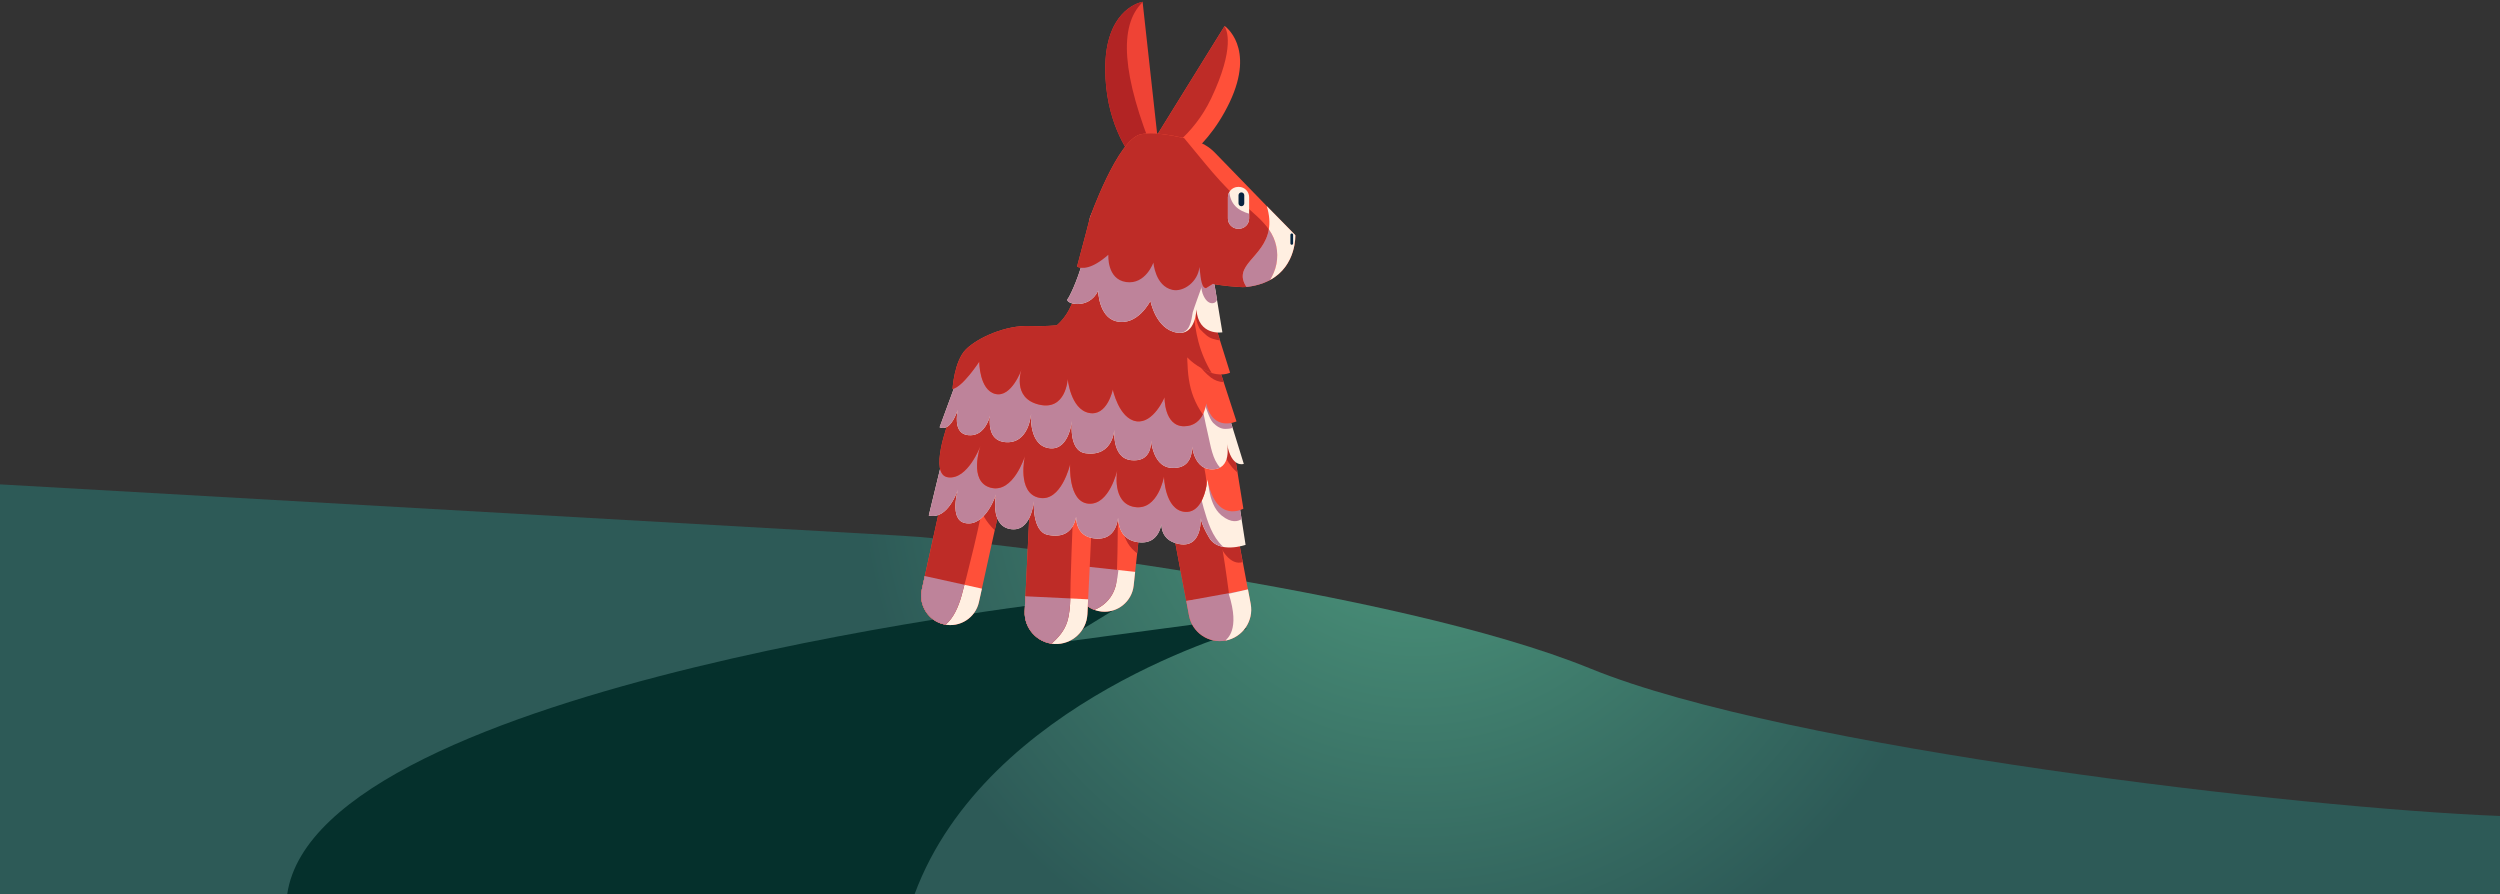 <svg width="1440" height="515" viewBox="0 0 1440 515" fill="none" xmlns="http://www.w3.org/2000/svg">
<rect x="0" y="0" width="1440" height="515" fill="#333333" stroke="none"/>
<g clip-path="url(#clip0_6534_2712)">
<path d="M1440 470C1327.38 465.762 1029.28 431.315 916.233 385.152C803.187 338.99 557.048 310.392 519.523 308.592L0 279V515H870.198H1440C1440 515 1440 488.5 1440 470Z" fill="url(#paint0_radial_6534_2712)"/>
<path d="M688.222 359.593L616.429 369.215L611.301 369.86L645.916 348.695L622.367 344.99C622.367 344.99 183.228 393.027 165.444 515C165.009 517.963 526.819 515 526.819 515C568.287 403.033 718.361 362.158 718.361 362.158L688.229 359.593H688.222Z" fill="#05302C"/>
<path d="M530.959 339.575C528.957 348.665 534.7 357.65 543.787 359.653C552.874 361.655 561.863 355.91 563.857 346.82L584.258 254.158C586.259 245.068 580.516 236.083 571.43 234.08C562.343 232.078 553.353 237.823 551.359 246.913L530.959 339.575Z" fill="#FF5039"/>
<path d="M532.675 331.805L530.966 339.575C528.979 348.627 534.752 357.665 543.794 359.652C552.843 361.647 561.878 355.873 563.864 346.82L565.574 339.057L532.675 331.805Z" fill="#FFEFE1"/>
<path d="M573.213 234.583C562.709 258.148 553.689 286.91 572.973 305.443L584.264 254.165C586.131 245.683 581.257 237.298 573.22 234.583H573.213Z" fill="#BE2C27"/>
<path d="M543.785 359.652C544.077 359.712 544.362 359.773 544.647 359.818C549.311 355.918 552.002 349.535 553.839 343.19C555.646 336.942 566.765 293.45 566.66 285.965C566.66 285.575 566.952 236.39 568.159 233.682C560.279 233.51 553.119 238.917 551.365 246.905L530.965 339.568C528.963 348.658 534.706 357.642 543.793 359.645L543.785 359.652Z" fill="#BE2C27"/>
<path d="M543.794 359.652C544.079 359.712 544.371 359.773 544.656 359.818C549.32 355.918 552.011 349.535 553.848 343.19C554.455 341.082 555.003 338.96 555.513 336.83L532.683 331.797L530.974 339.568C528.987 348.62 534.76 357.657 543.802 359.645L543.794 359.652Z" fill="#BE839A"/>
<path d="M619.495 333.665C618.49 342.92 625.17 351.23 634.414 352.242C643.666 353.247 651.973 346.565 652.985 337.31L663.242 242.99C664.246 233.735 657.566 225.417 648.322 224.412C639.07 223.407 630.763 230.09 629.751 239.345L619.495 333.665Z" fill="#FF5039"/>
<path d="M620.357 325.753L619.495 333.665C618.497 342.882 625.215 351.238 634.422 352.235C643.636 353.248 651.988 346.52 652.985 337.303L653.84 329.398L620.349 325.745L620.357 325.753Z" fill="#FFEFE1"/>
<path d="M630.396 351.29C631.506 350.795 632.593 350.248 633.635 349.618C638.373 346.745 641.537 342.14 642.812 336.77C644.544 329.503 643.352 237.808 646.246 224.323C637.864 224.443 630.689 230.795 629.751 239.352L619.495 333.673C618.64 341.518 623.319 348.688 630.396 351.298V351.29Z" fill="#BE2C27"/>
<path d="M651.074 226.595C648.51 238.513 646.066 250.453 644.746 262.58C643.442 274.52 643.217 286.715 645.301 298.58C646.156 303.47 647.093 308.698 649.702 313.003C651.089 315.29 652.919 317.113 654.98 318.695L663.04 244.58C663.932 236.345 658.744 228.86 651.074 226.595Z" fill="#BE2C27"/>
<path d="M630.403 351.282C631.513 350.795 632.593 350.247 633.635 349.61C638.373 346.737 641.537 342.132 642.812 336.762C643.464 334.04 643.921 331.212 644.214 328.347L620.349 325.745L619.487 333.657C618.64 341.472 623.341 348.657 630.396 351.282H630.403Z" fill="#BE839A"/>
<path d="M607.43 370.91C617.401 371.39 625.881 363.695 626.361 353.72L631.264 251.99C631.744 242.015 624.051 233.54 614.072 233.053C604.101 232.573 595.621 240.268 595.141 250.243L590.238 351.973C589.758 361.948 597.451 370.423 607.43 370.91Z" fill="#FF5039"/>
<path d="M590.629 343.453L590.216 351.988C589.737 361.925 597.481 370.445 607.408 370.925C617.342 371.413 625.859 363.665 626.339 353.727L626.751 345.207L590.636 343.46L590.629 343.453Z" fill="#FFEFE1"/>
<path d="M616.668 334.97C616.571 338.09 616.601 341.39 616.511 344.705C616.383 349.385 616.008 354.08 614.659 358.303C613.054 363.32 609.606 367.333 605.647 370.738C605.1 370.655 604.552 370.55 604.02 370.423C603.758 370.355 603.495 370.288 603.233 370.213C602.97 370.138 602.715 370.055 602.461 369.965C602.213 369.883 601.973 369.793 601.733 369.703C601.711 369.703 601.696 369.695 601.673 369.68C601.501 369.613 601.328 369.538 601.156 369.463C601.036 369.418 600.916 369.365 600.804 369.305C600.609 369.223 600.421 369.133 600.234 369.035C600.009 368.923 599.792 368.81 599.574 368.69C599.289 368.54 599.012 368.375 598.742 368.203C598.547 368.083 598.36 367.955 598.172 367.828C597.947 367.678 597.737 367.528 597.527 367.37C597.37 367.258 597.212 367.138 597.062 367.01C596.868 366.86 596.68 366.703 596.493 366.538C594.836 365.105 593.441 363.38 592.392 361.445C592.137 360.98 591.904 360.5 591.694 360.013C590.637 357.56 590.105 354.83 590.247 351.98L590.66 343.46L595.151 250.25C595.63 240.268 604.103 232.573 614.074 233.053H614.082C619.787 233.33 620.357 235.018 623.468 239.315C618.947 251.878 616.931 326.668 616.668 334.97Z" fill="#BE2C27"/>
<path d="M705.962 368.967C715.776 367.115 722.231 357.657 720.379 347.847L701.531 247.76C699.679 237.943 690.225 231.485 680.418 233.338C670.604 235.183 664.149 244.647 666 254.457L684.849 354.545C686.701 364.362 696.155 370.82 705.962 368.967Z" fill="#FF5039"/>
<path d="M715.768 323.765L711.929 303.372C710.37 306.08 703.337 308.57 701.508 311.105C702.917 316.317 708.705 326.038 715.768 323.773V323.765Z" fill="#BE2C27"/>
<path d="M705.902 368.967C705.902 368.967 705.895 368.967 705.895 368.982C696.103 370.79 686.694 364.34 684.849 354.545L672.344 288.162C673.888 288.305 675.425 288.552 676.902 289.01C681.348 290.367 693.944 281.195 696.32 284.847C701.779 293.225 707.402 338.487 707.964 342.447L683.29 346.137L684.872 354.53C686.701 364.28 696.163 370.76 705.902 368.967Z" fill="#BE2C27"/>
<path d="M705.903 368.967C696.164 370.76 686.702 364.28 684.873 354.53L683.291 346.137L717.494 339.905C719.578 343.062 714.878 355.205 715.59 360.447C716.152 364.58 708.077 368.81 705.903 368.967Z" fill="#BE839A"/>
<path d="M705.985 368.953C705.985 368.953 705.932 368.952 705.902 368.967C706.442 367.91 714.562 363.305 707.754 342.02L718.82 339.448L720.402 347.833C722.247 357.613 715.761 367.123 705.985 368.953Z" fill="#FFEFE1"/>
<path d="M712.402 281.277L717.455 313.842C717.455 313.842 702.071 319.19 696.515 309.777C690.96 300.372 691.597 297.38 691.597 297.38C691.597 297.38 693.089 315.763 679.414 313.408C665.738 311.06 669.375 297.807 669.375 297.807C669.375 297.807 669.802 314.052 655.699 312.342C641.597 310.632 644.161 294.598 644.161 294.598C644.161 294.598 645.225 311.487 630.913 310.197C616.6 308.915 620.229 293.098 620.229 293.098C620.229 293.098 621.181 311.765 603.487 308.06C594.303 306.14 595.51 288.537 595.51 288.537C595.51 288.537 594.086 307.348 581.408 304.64C570.094 302.225 573.715 284.832 573.715 284.832C573.715 284.832 567.448 304.033 555.624 301.22C546.65 299.083 551.778 281.982 551.778 281.982C551.778 281.982 546.08 299.728 534.969 296.945L547.152 246.71L704.642 269.367L712.41 281.27L712.402 281.277Z" fill="#FFEFE1"/>
<path d="M704.335 314.765C698.18 308.975 695.616 300.642 693.337 292.745C690.915 284.337 690.473 275.817 689.685 267.215L547.16 246.71L534.977 296.945C546.088 299.72 551.786 281.982 551.786 281.982C551.786 281.982 546.657 299.083 555.632 301.22C567.455 304.033 573.723 284.832 573.723 284.832C573.723 284.832 570.102 302.225 581.415 304.64C594.094 307.348 595.518 288.537 595.518 288.537C595.518 288.537 594.303 306.14 603.495 308.06C615.326 310.535 618.812 303.02 619.832 297.755C619.93 302.533 621.714 309.372 630.921 310.197C640.892 311.09 643.396 303.17 644.004 298.28C644.176 303.125 645.953 311.15 655.707 312.335C665.056 313.468 668.018 306.717 668.955 302.03C669.068 306.125 670.822 311.923 679.429 313.4C691.027 315.395 691.717 302.473 691.657 298.505C691.882 300.088 692.827 303.5 696.531 309.762C698.427 312.972 701.471 314.465 704.658 315.035C704.553 314.938 704.448 314.847 704.343 314.75L704.335 314.765Z" fill="#BE839A"/>
<path d="M695.225 270.02C695.893 273.747 695.083 289.925 703.622 296.915C709.306 301.565 713.257 300.305 715.153 298.992L712.402 281.277L704.635 269.375L696.755 268.242C697.257 271.122 694.701 267.162 695.218 270.027L695.225 270.02Z" fill="#BE839A"/>
<path d="M697.234 247.82L710.482 257.652L716.18 292.992C716.18 292.992 700.585 302.075 695.449 276.215C695.449 276.215 693.957 295.88 682.411 294.815C670.873 293.75 670.446 274.505 670.446 274.505C670.446 274.505 667.027 294.17 653.561 292.033C640.104 289.895 643.515 270.867 643.515 270.867C643.515 270.867 639.024 290.96 627.066 290.105C615.1 289.25 616.382 267.447 616.382 267.447C616.382 267.447 611.254 289.46 598.433 286.685C585.612 283.91 590.313 262.745 590.313 262.745C590.313 262.745 583.686 284.337 570.655 280.917C557.625 277.497 564.672 256.977 564.672 256.977C564.672 256.977 557.407 276.432 546.079 274.932C534.75 273.44 546.289 243.08 546.289 243.08L549.707 228.755L697.219 247.812L697.234 247.82Z" fill="#FF5039"/>
<path d="M704.619 260.398C706.328 264.71 708.803 268.82 712.379 271.827C712.521 271.947 712.671 272.067 712.821 272.18L709.335 251.06L702.992 255.545C703.457 257.187 703.982 258.808 704.612 260.398H704.619Z" fill="#BE2C27"/>
<path d="M689.969 250.82C685.051 248.225 677.441 248.412 676.436 245.127L549.715 228.755L546.296 243.08C546.296 243.08 534.758 273.432 546.087 274.932C557.415 276.425 564.68 256.977 564.68 256.977C564.68 256.977 557.633 277.497 570.663 280.917C583.693 284.337 590.321 262.745 590.321 262.745C590.321 262.745 585.62 283.91 598.441 286.685C611.261 289.46 616.39 267.447 616.39 267.447C616.39 267.447 615.108 289.25 627.073 290.105C639.039 290.96 643.523 270.867 643.523 270.867C643.523 270.867 640.104 289.895 653.569 292.033C667.027 294.17 670.453 274.505 670.453 274.505C670.453 274.505 670.881 293.742 682.419 294.815C690.666 295.58 693.778 285.762 694.887 280.092C695.72 274.662 689.707 253.797 689.977 250.82H689.969Z" fill="#BE2C27"/>
<path d="M707.027 236.848L716.429 267.2C716.429 267.2 709.307 269.908 706.742 255.515C706.742 255.515 710.034 270.8 697.626 270.335C686.229 269.908 686.23 253.092 686.23 253.092C686.23 253.092 689.956 270.62 674.549 269.48C663.01 268.625 662.725 250.67 662.725 250.67C662.725 250.67 665.769 266.443 651.614 265.063C639.933 263.923 641.927 246.538 641.927 246.538C641.927 246.538 641.672 263.323 625.261 261.073C614.862 259.648 617.568 241.265 617.568 241.265C617.568 241.265 616.249 259.243 604.89 258.223C592.212 257.083 593.922 238.273 593.922 238.273C593.922 238.273 592.782 255.943 578.964 254.66C565.147 253.378 571.557 233.143 571.557 233.143C571.557 233.143 570.132 251.668 557.882 250.67C545.631 249.673 553.751 228.44 553.751 228.44C553.751 228.44 549.762 249.815 541.215 246.11L551.329 218.608L561.158 204.5L609.164 199.37L663.722 210.485L707.027 236.848Z" fill="#FFEFE1"/>
<path d="M690.314 227.967C691.124 230.727 691.829 228.47 693.111 231.057C694.558 233.975 696.432 241.212 698.757 243.552C700.668 245.472 703.105 247.085 705.729 247.055C706.786 247.04 708.608 246.995 709.943 246.44L707.453 238.408L690.322 227.975L690.314 227.967Z" fill="#BE839A"/>
<path d="M702.694 269.195C698.375 264.545 697.318 256.7 695.931 250.752C694.102 242.922 692.587 235.025 691.073 227.127L663.722 210.477L609.164 199.363L561.158 204.492L551.329 218.6L541.215 246.102C546.208 248.27 549.642 241.872 551.636 236.18C550.512 242.36 550.617 250.07 557.882 250.662C565.206 251.255 568.663 244.88 570.252 239.645C569.6 245.682 570.35 253.85 578.964 254.652C592.197 255.882 593.802 239.742 593.914 238.37C593.809 239.795 592.729 257.127 604.89 258.222C614.404 259.077 616.879 246.598 617.426 242.533C617.036 246.71 616.526 259.88 625.261 261.072C639.033 262.962 641.433 251.443 641.845 247.693C641.642 251.593 641.77 264.102 651.622 265.062C661.668 266.045 663.048 258.38 663.003 253.85C663.685 259.047 666.099 268.858 674.556 269.48C685.037 270.26 686.664 262.392 686.634 257.285C687.444 262.295 689.948 270.043 697.641 270.335C699.807 270.418 701.494 270.005 702.799 269.293C702.769 269.255 702.731 269.225 702.701 269.187L702.694 269.195Z" fill="#BE839A"/>
<path d="M698.014 199.34C698.014 199.34 711.156 239.098 712.221 242.735C712.221 242.735 698.651 249.042 694.805 232.37C694.805 232.37 693.523 245.518 681.984 245.518C670.446 245.518 670.768 228.845 670.768 228.845C670.768 228.845 664.358 244.235 654.424 242.63C644.49 241.025 640.958 224.352 640.958 224.352C640.958 224.352 637.757 240.065 627.178 237.823C616.599 235.58 614.995 218.262 614.995 218.262C614.995 218.262 614.035 236.863 598.328 233.008C582.621 229.16 588.394 212.81 588.394 212.81C588.394 212.81 582.621 229.16 573.332 226.918C564.035 224.675 564.035 208.318 564.035 208.318C564.035 208.318 554.423 223.062 548.65 224.03C548.65 224.03 549.61 208.003 556.343 201.268C563.075 194.533 579.42 187.16 593.2 187.798C606.98 188.435 624.929 185.555 624.929 185.555L663.068 179.143L698.006 199.34H698.014Z" fill="#FF5039"/>
<path d="M668.139 91.797L654.261 93.343C654.261 93.343 653.871 92.93 653.211 92.112C649.41 87.425 636.575 69.395 636.627 39.462C636.687 7.4 654.546 1.873 657.672 1.153C657.972 1.077 658.137 1.055 658.137 1.055V1.085L658.16 1.28L668.139 91.797Z" fill="#EF4335"/>
<path d="M665.094 89.457L653.204 92.112C649.402 87.425 636.567 69.395 636.619 39.462C636.679 7.4 654.538 1.873 657.664 1.153C657.859 1.123 658.009 1.1 658.129 1.085C658.302 1.062 658.392 1.055 658.392 1.055C658.309 1.13 658.227 1.213 658.152 1.28C644.184 14.713 646.246 43.64 665.094 89.457Z" fill="#B22424"/>
<path d="M708.278 58.903C693.208 90.642 669.171 99.942 669.171 99.942L663.721 96.552L657.311 92.562L705.271 15.162L705.391 14.967C705.391 14.967 723.34 27.155 708.278 58.903Z" fill="#FF5039"/>
<path d="M697.624 56.705C687.442 78.14 670.183 89.345 660.047 94.355L657.303 92.562L705.264 15.162C706.591 16.835 711.599 27.26 697.624 56.705Z" fill="#BE2C27"/>
<path d="M689.049 198.095C689.169 200.128 689.289 202.153 689.439 204.185C689.574 206.008 689.724 207.853 690.503 209.533C691.276 211.205 692.393 212.668 693.66 213.988C694.852 215.225 696.126 216.463 697.506 217.49C699.688 219.103 702.192 220.063 704.846 220.085C701.757 210.703 699.005 202.363 699.005 202.363L688.959 196.55C688.989 197.06 689.019 197.578 689.049 198.088V198.095Z" fill="#BE2C27"/>
<path d="M686.373 163.423L698.984 184.16L708.528 214.655C708.528 214.655 703.077 217.543 695.062 213.695C687.048 209.848 683.487 196.453 683.487 196.453C683.487 196.453 684.446 207.995 670.666 207.673C656.886 207.358 654.959 191.323 654.959 191.323C654.959 191.323 651.113 203.51 638.615 201.905C626.109 200.3 625.149 188.435 625.149 188.435C625.149 188.435 619.699 197.413 608.16 187.798C608.16 187.798 613.611 183.95 617.135 175.61C620.658 167.27 642.138 159.26 642.138 159.26L686.373 163.43V163.423Z" fill="#FF5039"/>
<path d="M687.471 228.77C684.824 222.02 684.134 214.858 683.902 207.68C683.722 202.07 683.535 196.468 683.347 190.858L663.082 179.143L624.943 185.555C624.943 185.555 606.994 188.443 593.214 187.798C579.433 187.16 563.082 194.533 556.356 201.268C549.624 208.003 548.664 224.03 548.664 224.03C554.437 223.062 564.049 208.318 564.049 208.318C564.049 208.318 564.049 224.668 573.345 226.918C582.642 229.16 588.408 212.81 588.408 212.81C588.408 212.81 582.635 229.16 598.342 233.008C614.049 236.855 615.009 218.262 615.009 218.262C615.009 218.262 616.613 235.58 627.192 237.823C637.771 240.065 640.972 224.352 640.972 224.352C640.972 224.352 644.496 241.025 654.437 242.63C664.371 244.235 670.782 228.845 670.782 228.845C670.782 228.845 670.467 245.518 681.998 245.518C687.898 245.518 691.115 242.083 692.846 238.723C690.672 235.678 688.873 232.34 687.478 228.778L687.471 228.77Z" fill="#BE2C27"/>
<path d="M681.025 168.305C682.09 172.055 685.149 169.977 686.618 173.6C688.028 177.065 688.883 187.348 691.559 189.98C693.786 192.17 695.758 194.405 698.757 195.2C699.956 195.522 701.381 195.965 702.708 196.047L698.982 184.168L686.371 163.43L679.398 162.77C679.938 164.615 680.5 166.46 681.025 168.305Z" fill="#BE2C27"/>
<path d="M690.272 196.753C688.87 191.353 688.075 185.743 687.513 180.193C686.965 174.83 687.573 169.077 686.575 163.745L686.373 163.415L642.138 159.245C642.138 159.245 620.666 167.255 617.135 175.595C613.611 183.935 608.16 187.783 608.16 187.783C619.699 197.398 625.149 188.42 625.149 188.42C625.149 188.42 626.109 200.285 638.615 201.89C651.12 203.495 654.959 191.307 654.959 191.307C654.959 191.307 656.886 207.343 670.666 207.658C684.446 207.973 683.936 205.835 683.936 205.835C683.936 205.835 687.048 209.825 695.062 213.673C696.067 214.153 697.027 214.528 697.942 214.82C694.545 209.195 691.929 203.113 690.272 196.738V196.753Z" fill="#BE2C27"/>
<path d="M678.035 191.637C665.687 189.702 662.65 173.255 662.65 173.255C662.65 173.255 655.176 188.218 642.775 185.015C632.848 182.45 632.518 167.488 632.518 167.488C626.963 179.03 612.748 174.755 614.997 172.19C615.994 171.05 620.56 161.727 623.544 150.815C627.27 137.232 627.818 125.27 627.818 125.27L640.96 96.95L696.336 146.255L699.328 162.605L704.096 191.428C704.096 191.428 690.203 193.775 689.139 178.175C689.124 177.965 688.929 193.347 678.028 191.645L678.035 191.637Z" fill="#FFEFE1"/>
<path d="M690.57 155.383C690.57 155.383 691.717 166.385 692.722 169.115C695.751 177.313 701.134 174.605 700.977 172.4L697.116 149.637L690.57 155.39V155.383Z" fill="#BE839A"/>
<path d="M746.096 135.425L729.662 118.707L699.71 87.875C696.523 84.59 692.505 82.228 688.089 81.043C679.512 78.748 665.064 75.537 657.027 77.353C643.779 80.345 627.825 125.27 627.825 125.27C627.825 125.27 624.084 140.023 620.357 153.605C623.221 154.948 628.822 155.135 638.396 146.75C638.396 146.75 637.436 160.858 648.653 162.463C659.869 164.068 664.36 151.242 664.36 151.242C664.36 151.242 665.319 164.712 675.261 166.955C681.709 168.41 690.113 162.215 690.863 153.777C691.5 157.842 691.5 165.537 694.604 165.965L698.63 163.437C700.197 164.15 714.195 165.65 717.261 165.357C717.501 165.335 717.734 165.313 717.966 165.283C747.371 162.043 746.104 135.432 746.104 135.432H746.096V135.425Z" fill="#FF5039"/>
<path d="M698.547 145.287C697.528 145.85 681.236 149.975 680.134 150.155C678.417 150.447 676.145 157.887 674.421 157.565C670.912 156.905 671.722 161.352 670.185 158.202C668.408 154.55 670.102 155.525 669.997 151.542C669.757 142.19 670.657 132.86 670.822 123.515L640.975 96.935L627.832 125.255C627.832 125.255 627.277 137.218 623.558 150.8C620.574 161.713 616.008 171.035 615.011 172.175C612.769 174.74 626.977 179.015 632.533 167.472C632.533 167.472 632.862 182.435 642.789 185C655.182 188.202 662.665 173.24 662.665 173.24C662.665 173.24 665.701 189.68 678.049 191.622C685.562 192.8 686.229 184.257 687.024 179.892C688.928 173.54 698.292 149.615 698.562 145.273L698.547 145.287Z" fill="#BE839A"/>
<path d="M717.959 165.275C717.726 165.305 717.502 165.327 717.262 165.35C714.195 165.635 700.197 164.142 698.631 163.43L694.604 165.957C691.508 165.53 691.508 157.835 690.863 153.77C690.121 162.215 681.716 168.41 675.269 166.955C665.327 164.705 664.367 151.235 664.367 151.235C664.367 151.235 659.877 164.068 648.66 162.463C637.444 160.858 638.404 146.75 638.404 146.75C628.83 155.135 623.229 154.948 620.365 153.605C624.084 140.023 627.833 125.27 627.833 125.27C627.833 125.27 643.78 80.345 657.028 77.353C663.393 75.912 673.762 77.63 682.069 79.55C682.076 79.558 682.084 79.573 682.099 79.588C687.609 86.172 692.955 92.9 698.556 99.41C704.209 105.965 710.192 112.093 716.602 117.898C721.535 122.375 726.956 126.657 730.847 132.125C728.163 148.385 709.599 152.683 717.959 165.275Z" fill="#BE2C27"/>
<path d="M724.908 163.947C727.007 163.347 728.904 162.613 730.606 161.765C728.904 162.62 727.015 163.355 724.908 163.947Z" fill="#BE2C27"/>
<path d="M731.573 161.262L731.565 161.27C731.528 161.292 731.49 161.315 731.445 161.33C731.49 161.308 731.535 161.285 731.573 161.262Z" fill="#BE2C27"/>
<path d="M719.502 113.592V125.832C719.502 129.11 716.84 131.773 713.564 131.773H713.219C709.935 131.773 707.273 129.11 707.273 125.832V113.592C707.273 112.13 707.806 110.787 708.69 109.745C709.778 108.462 711.405 107.652 713.219 107.652H713.564C716.84 107.652 719.502 110.315 719.502 113.592Z" fill="#FFEFE1"/>
<path d="M713.385 117.117C713.385 118.032 714.127 118.783 715.042 118.783C715.956 118.783 716.699 118.04 716.699 117.117V112.475C716.699 111.56 715.956 110.81 715.042 110.81C714.127 110.81 713.385 111.552 713.385 112.475V117.117Z" fill="#07243F"/>
<path d="M735.224 152.06C734.587 155.39 733.237 158.397 731.573 161.262C731.535 161.285 731.49 161.308 731.445 161.33C731.175 161.48 730.891 161.623 730.606 161.765C728.904 162.613 727.007 163.347 724.908 163.947C724.248 164.135 723.566 164.307 722.861 164.465C722.763 164.487 722.666 164.51 722.568 164.525C722.246 164.6 721.924 164.667 721.594 164.727C721.211 164.802 720.822 164.87 720.417 164.938C720.057 164.997 719.697 165.05 719.322 165.102C718.872 165.17 718.422 165.223 717.958 165.275C709.598 152.683 728.162 148.385 730.846 132.125C730.913 132.2 730.966 132.283 731.026 132.365C735.067 138.125 736.544 145.123 735.224 152.06Z" fill="#BE839A"/>
<path d="M731.572 161.262C733.236 158.397 734.586 155.39 735.223 152.06C736.543 145.123 735.066 138.125 731.025 132.365C730.965 132.283 730.912 132.2 730.845 132.125C731.482 128.375 731.257 123.98 729.66 118.7L746.094 135.425C746.094 135.425 746.927 152.915 731.572 161.262Z" fill="#FFEFE1"/>
<path d="M743.27 140.217C743.27 140.652 743.622 140.998 744.05 140.998C744.477 140.998 744.829 140.645 744.829 140.217V135.252C744.829 134.817 744.477 134.473 744.05 134.473C743.622 134.473 743.27 134.825 743.27 135.252V140.217Z" fill="#07243F"/>
<path d="M711.599 118.775C709.44 116.54 708.421 113.652 708.061 110.645C707.558 111.515 707.273 112.52 707.273 113.592V125.832C707.273 129.11 709.935 131.773 713.219 131.773H713.564C716.84 131.773 719.502 129.11 719.502 125.832V123.088C716.593 122.248 713.729 120.973 711.599 118.775Z" fill="#BE839A"/>
<path d="M616.51 344.705C616.382 349.385 616.007 354.08 614.658 358.303C613.053 363.32 609.605 367.333 605.646 370.738C605.099 370.655 604.551 370.55 604.019 370.422C603.757 370.355 603.494 370.288 603.232 370.213C602.969 370.138 602.714 370.055 602.459 369.965C602.212 369.882 601.972 369.793 601.732 369.703C601.71 369.703 601.695 369.695 601.672 369.68C601.5 369.612 601.327 369.538 601.155 369.463C601.035 369.418 600.915 369.365 600.803 369.305C600.608 369.222 600.42 369.133 600.233 369.035C600.008 368.923 599.79 368.81 599.573 368.69C599.288 368.54 599.011 368.375 598.741 368.203C598.546 368.083 598.358 367.955 598.171 367.828C597.946 367.678 597.736 367.527 597.526 367.37C597.369 367.257 597.211 367.137 597.061 367.01C596.866 366.86 596.679 366.702 596.492 366.537C594.835 365.105 593.44 363.38 592.39 361.445C592.136 360.98 591.903 360.5 591.693 360.012C590.621 357.56 590.089 354.83 590.224 351.988L590.629 343.453H590.651L616.502 344.697L616.51 344.705Z" fill="#BE839A"/>
</g>
<defs>
<radialGradient id="paint0_radial_6534_2712" cx="0" cy="0" r="1" gradientUnits="userSpaceOnUse" gradientTransform="translate(816.331 261.29) scale(322.163 322.275)">
<stop stop-color="#4F9B7F"/>
<stop offset="1" stop-color="#2D5A57"/>
</radialGradient>
<clipPath id="clip0_6534_2712">
<rect width="1440" height="515" fill="white"/>
</clipPath>
</defs>
</svg>
